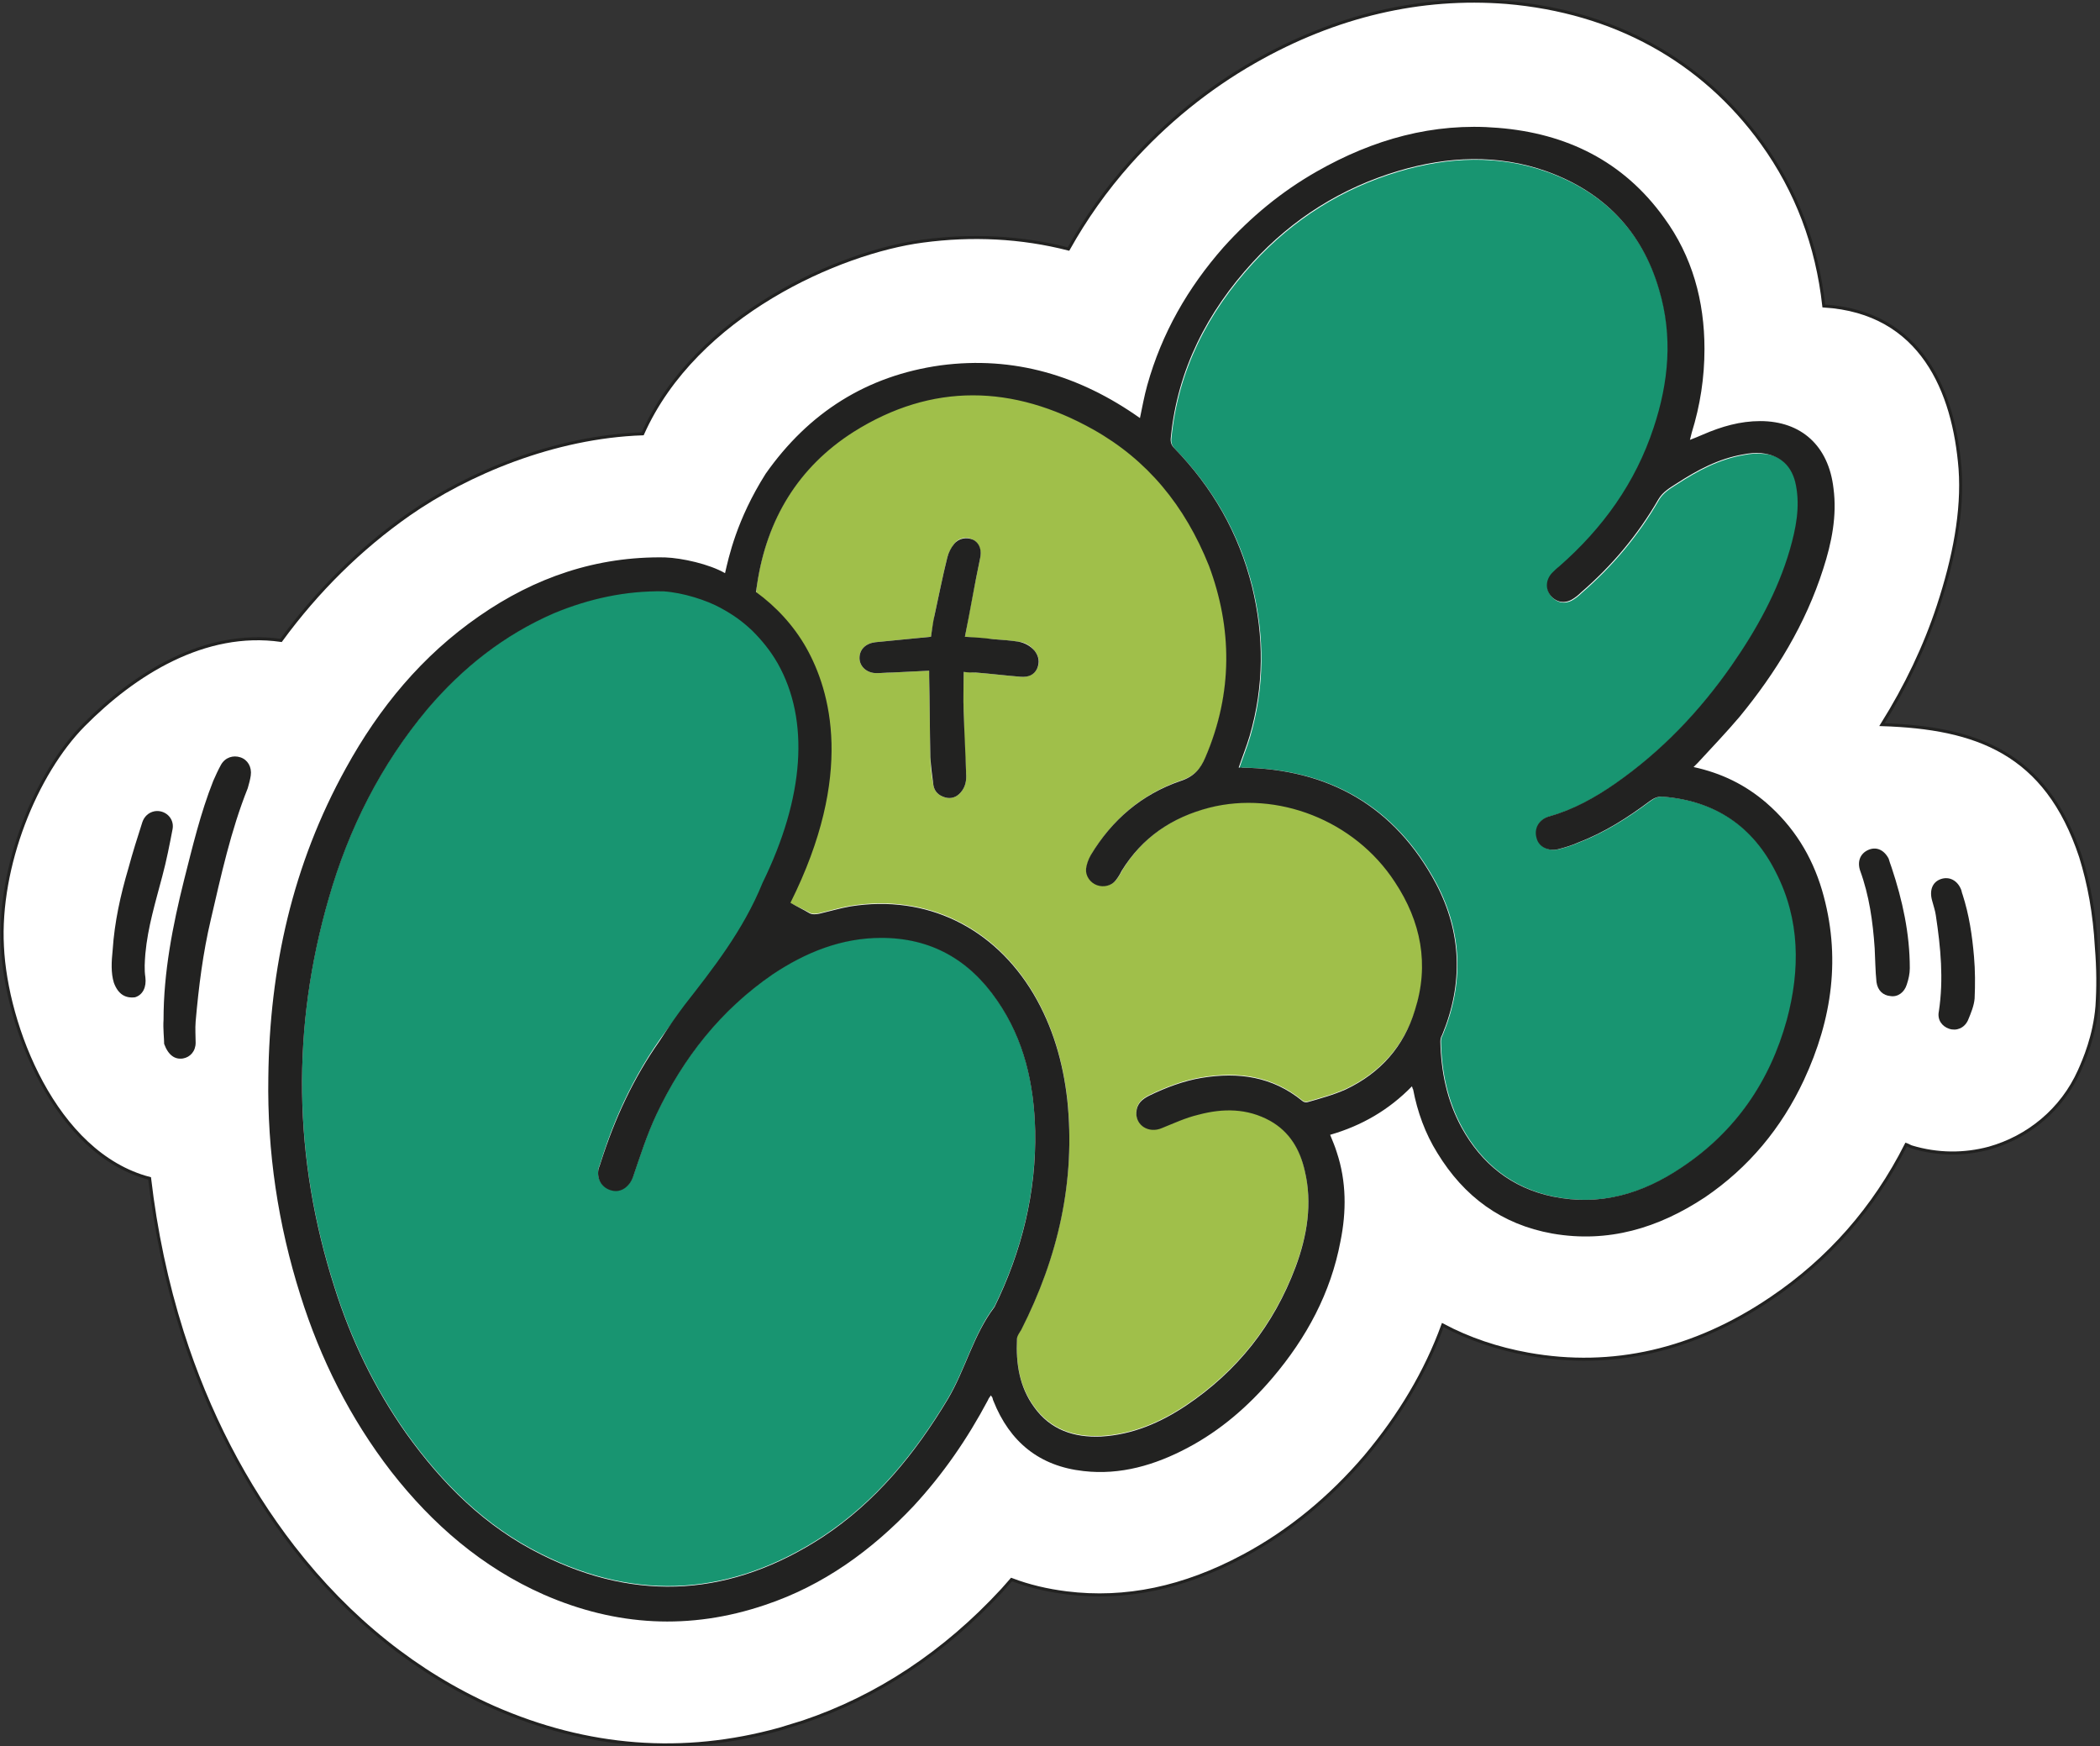 <?xml version="1.0" encoding="utf-8"?>
<!-- Generator: Adobe Illustrator 28.2.0, SVG Export Plug-In . SVG Version: 6.00 Build 0)  -->
<svg version="1.1" id="STICKER" xmlns="http://www.w3.org/2000/svg" xmlns:xlink="http://www.w3.org/1999/xlink" x="0px" y="0px"
	 width="346.7px" height="288.2px" viewBox="0 0 346.7 288.2" style="enable-background:new 0 0 346.7 288.2;" xml:space="preserve"
	>
<rect x="0" y="0" width="346.7" height="288.2" fill="#333333" stroke="none"/>
<style type="text/css">
	.st0{fill:#FFFFFF;stroke:#222221;stroke-width:0.5;stroke-miterlimit:10;}
	.st1{fill:#222221;}
	.st2{fill:#189571;}
	.st3{fill:#A0BF4A;}
</style>
<g>
	<path class="st0" d="M343.5,141.4c-5.7-17.2-17.2-21.3-32.8-21.8c4-6.4,7.1-12.9,9.3-19.6c2.6-7.9,4.1-15.6,3.6-22.6
		c-1-12.7-6.3-25.9-22.5-26.9c-1.1-10-4.5-19-10.2-26.9c-9.9-13.7-24.5-21.7-42.2-23.2c-14.1-1.1-28.1,2.1-41.6,9.8
		c-7.7,4.4-14.6,10-20.6,16.7c-4,4.5-7.3,9.2-10.1,14.2c-7.8-2-15.9-2.4-24.1-1.3c-13.6,1.8-37.4,12.1-46.2,31.8
		c-14.7,0.5-29,6.6-38.6,13.3c-8,5.6-15.1,12.6-21.1,20.8c-12.6-1.8-24.2,5.5-32.6,14c-7.9,8-14.1,23.3-13.4,36.5
		C1,169.2,9,190.4,24.7,194.5c1,8.6,2.8,17.2,5.4,25.4c4.2,13.2,10.4,25.2,18.3,35.4c9.3,12,20.5,20.9,33.1,26.5
		c15.5,6.8,31.3,8,47.2,3.6c1.3-0.4,2.6-0.8,3.9-1.2c12.2-4.1,23.3-11.4,32.9-21.8c0.5-0.6,1-1.1,1.5-1.7c2.9,1.1,5.9,1.8,9.1,2.2
		c9.7,1.2,19.3-0.8,29.2-6.1c7.5-4,14.3-9.6,20.1-16.4c5.7-6.8,10-14,12.8-21.7c4.3,2.3,9.1,3.9,14.1,4.8
		c13.9,2.5,27.4-0.6,40.1-9.2c9.5-6.4,17-14.9,22.3-25.4c0.3,0.1,0.6,0.3,0.9,0.4c4.3,1.3,8.7,1.3,12.8,0.2
		c6.4-1.8,12-6.3,14.9-12.8c0.8-1.8,2.5-5.7,2.9-10.6c0.2-3,0.2-6.2-0.1-9.8C345.8,150.8,344.9,145.9,343.5,141.4"/>
	<path class="st1" d="M27.1,172.3c0-0.9-0.2-2.5-0.1-4c0-7.8,1.5-15.5,3.4-23.1c1.4-5.5,2.7-11,4.8-16.3c0.4-0.9,0.8-1.8,1.3-2.7
		c0.7-1.2,2-1.6,3.2-1.2c1.2,0.4,1.9,1.6,1.7,3c-0.1,0.7-0.3,1.4-0.5,2.1c-2.8,7-4.4,14.4-6.1,21.7c-1.3,5.5-2,11.1-2.5,16.8
		c-0.1,1.2,0,2.4,0,3.5c0,1.4-0.9,2.4-2.1,2.6C28.9,174.9,27.8,174.2,27.1,172.3"/>
	<path class="st1" d="M18.8,162.2c-0.5-1.6-0.4-3.5-0.2-5.4c0.3-4.6,1.3-9.1,2.6-13.5c0.7-2.6,1.5-5.1,2.3-7.6c0.3-0.9,1-1.6,2-1.8
		c1.7-0.3,3.3,1.1,3,2.9c-0.5,2.6-1,5.2-1.7,7.8c-1.1,4.2-2.4,8.4-2.8,12.8c-0.1,1.3-0.2,2.6,0,3.9c0.2,1.6-0.4,2.9-1.7,3.3
		C20.7,164.8,19.5,164.1,18.8,162.2"/>
	<path class="st1" d="M324,147.6c1.1,3.4,1.6,6.8,1.9,10.3c0.2,2.3,0.2,4.6,0.1,6.9c-0.1,1.2-0.6,2.4-1.1,3.6
		c-0.6,1.3-1.9,1.8-3.1,1.4c-1.2-0.4-2-1.5-1.7-2.9c0.8-5.3,0.3-10.5-0.5-15.8c-0.1-0.8-0.4-1.6-0.6-2.4c-0.5-1.7,0-3.1,1.4-3.6
		c1.4-0.5,2.8,0.2,3.4,1.8C323.9,147.2,323.9,147.4,324,147.6"/>
	<path class="st1" d="M312.3,143.2c1.8,5.4,3,10.9,3,16.6c0,0.9-0.2,1.8-0.5,2.7c-0.4,1.3-1.5,2.1-2.7,1.9c-1.2-0.1-2.1-0.9-2.3-2.3
		c-0.2-1.9-0.2-3.8-0.3-5.6c-0.3-4.4-0.9-8.7-2.4-12.8c-0.5-1.5,0-2.8,1.3-3.4c1.3-0.6,2.6-0.1,3.4,1.4
		C311.9,142.1,312.1,142.6,312.3,143.2"/>
	<path class="st2" d="M134.6,127.6c-1,11.2-10.3,24.2-16.3,35.7c-0.5,0.9-5.4,3.2-6.1,4c-6,7.2-10.2,15.4-13,24.4
		c-0.1,0.4-0.3,0.8-0.4,1.2c-0.3,1.7,0.6,3.1,2.2,3.5c1.5,0.4,2.9-0.6,3.5-2.2c1.2-3.5,2.3-7,3.9-10.4c4.4-9.3,10.6-17.2,19.2-23.1
		c5.4-3.6,11.3-6,17.9-6c8.2,0,14.5,3.6,19.1,10.3c4.5,6.5,6.1,13.8,6.3,21.5c0.2,10.2-2.2,19.9-6.7,29.1
		c-3.5,4.6-4.8,10.3-7.7,15.2c-5.4,9-11.9,17-20.7,22.8c-14.9,9.7-30.4,10.9-46.4,2.9c-9.3-4.6-16.4-11.7-22.4-20.1
		c-5.2-7.4-9.1-15.5-11.8-24.1c-6.8-21.3-7.1-42.8-0.9-64.2c3.3-11.5,8.6-22,16.3-31.2c5.8-6.8,12.6-12.2,20.9-15.8
		c6.5-2.7,13.2-4,20.2-3.5c1.2,0.1,8.2,0.5,11.2,2.6C125.6,102.4,135.8,114.5,134.6,127.6z"/>
	<path class="st2" d="M204.6,126.8c0.6-1.8,1.3-3.5,1.8-5.2c2.4-8.2,2.4-16.5,0.4-24.7c-2.2-8.8-6.5-16.3-12.8-22.8
		c-0.5-0.5-0.7-1-0.6-1.8c1.1-11.2,6-20.7,13.5-28.9c6.6-7.2,14.7-12.3,24.1-15.1c8.1-2.4,16.4-2.8,24.5,0.1
		c9.4,3.4,15.7,9.9,18.5,19.5c2.3,7.7,1.6,15.3-0.9,22.8c-3.1,9.1-8.4,16.6-15.6,22.9c-0.4,0.3-0.8,0.7-1.2,1.1
		c-1,1.1-1.1,2.6-0.2,3.7c0.9,1.1,2.3,1.4,3.6,0.6c0.5-0.3,1-0.7,1.4-1.1c5.1-4.4,9.4-9.5,12.8-15.4c0.7-1.2,1.9-1.9,3-2.6
		c3.4-2.2,6.9-4.1,11-4.8c1-0.2,2-0.3,3-0.2c3.1,0.1,5.1,2,5.7,5.2c0.7,3.6,0,7.1-1,10.6c-2,6.9-5.5,13.2-9.6,19.1
		c-5.3,7.6-11.6,14.2-19.2,19.5c-3.3,2.3-6.9,4.3-10.8,5.4c-1.9,0.5-2.7,2-2.2,3.7c0.4,1.5,2.1,2.2,3.8,1.7c1.1-0.3,2.1-0.6,3.2-1.1
		c4.2-1.6,8.1-4.1,11.7-6.8c0.7-0.5,1.3-0.8,2.2-0.7c8.6,0.7,14.8,4.9,18.6,12.5c4,7.8,4,16.1,1.8,24.3
		c-2.8,10.2-8.5,18.5-17.4,24.4c-6.4,4.3-13.4,6.4-21.2,4.8c-6.8-1.4-11.8-5.4-15.1-11.4c-2.4-4.4-3.4-9.2-3.5-14.2
		c0-0.4,0.1-0.8,0.3-1.1c3.5-8.5,3.2-16.9-1-24.9c-6.8-12.8-17.7-19-32.1-19.2C204.9,126.8,204.8,126.8,204.6,126.8"/>
	<path class="st3" d="M199.7,93.3c3.8,10.2,4,20.9-0.6,31.6c-0.8,1.9-1.9,3.2-4.1,3.9c-6.4,2.2-11.3,6.4-14.8,12.2
		c-0.4,0.7-0.7,1.5-0.8,2.3c-0.1,1.2,0.7,2.3,1.8,2.7c1.1,0.4,2.4,0.1,3.1-0.8c0.4-0.5,0.7-1,1-1.6c3.4-5.5,8.3-8.8,14.5-10.4
		c11.1-2.8,23.9,2,30.6,12.3c4.3,6.5,5.7,13.6,3.3,21.1c-1.9,6-5.8,10.4-11.5,13.1c-2,0.9-4.2,1.5-6.3,2.1c-0.3,0.1-0.7,0-0.9-0.2
		c-4.9-4-10.5-4.8-16.6-3.8c-3,0.5-5.9,1.6-8.6,2.9c-1.2,0.6-2.1,1.3-2.2,2.8c-0.1,2.2,2.1,3.5,4.2,2.6c2-0.8,3.9-1.7,6-2.2
		c4.1-1.1,8.1-1.1,11.9,1c3.2,1.8,4.9,4.7,5.7,8.2c1.3,5.5,0.4,10.8-1.5,15.9c-3.6,9.6-9.6,17.2-18.1,22.9c-4.2,2.8-8.8,4.8-14,5.1
		c-4.5,0.2-8.4-1.1-11.1-4.9c-2.4-3.3-3-7.2-2.8-11.2c0-0.5,0.4-1,0.7-1.5c6.1-12,9-24.6,7.6-38c-0.7-6.2-2.4-12.1-5.6-17.5
		c-6.5-10.9-17.6-16.4-30.2-14.4c-1.7,0.3-3.4,0.8-5.1,1.2c-0.5,0.1-1.2,0.2-1.7-0.1c-2.4-1.3-3.1-1.3-5.2-3c-2.6-2.1,0,4.3-1.1,1.2
		c-0.1-0.4,6.5-14,7-22.7c0.4-7.6-0.7-12.5-5.1-18.6c-3.7-5.1-5-5.2-4.2-11.2c1.6-10.7,6.8-19.3,15.9-25.1c13-8.2,26.4-7.8,39.6-0.4
		C189.5,75.8,195.6,83.3,199.7,93.3 M159.1,110.9c0.8,0,1.4,0.1,2,0.1c2.5,0.2,4.9,0.5,7.4,0.7c1.2,0.1,2.2-0.3,2.7-1.3
		c0.6-1.1,0.3-2.1-0.4-3c-0.7-0.9-1.6-1.4-2.7-1.5c-1.4-0.2-2.8-0.3-4.1-0.4c-1.5-0.1-3-0.2-4.7-0.4c0.8-4.4,1.6-8.6,2.5-12.9
		c0.3-1.3-0.1-2.5-1.1-3.1c-1.1-0.6-2.4-0.4-3.2,0.7c-0.5,0.7-0.9,1.4-1.1,2.2c-0.8,3.2-1.4,6.3-2.1,9.5c-0.2,1.2-0.4,2.4-0.6,3.6
		c-3.1,0.3-6.2,0.6-9.2,0.9c-1.6,0.2-2.6,1.2-2.6,2.6c0,1.4,1.2,2.5,2.8,2.5c0.9,0,1.8-0.1,2.6-0.1c2-0.1,4-0.2,6.1-0.3
		c0,0.4,0,0.7,0,0.9c0.1,4.5,0.1,9,0.2,13.4c0,1.5,0.2,3.1,0.5,4.6c0.2,1.1,0.9,1.7,1.9,2c1,0.3,1.9,0,2.6-0.8c0.8-0.9,1-2,0.9-3.2
		c-0.2-3.3-0.4-6.7-0.4-10.1C159,115.4,159.1,113.2,159.1,110.9"/>
	<path class="st1" d="M159.1,110.9c0,2.3-0.1,4.4,0,6.6c0.1,3.4,0.3,6.7,0.4,10.1c0.1,1.2-0.1,2.3-0.9,3.2c-0.7,0.8-1.6,1.1-2.6,0.8
		c-1-0.3-1.7-0.9-1.9-2c-0.2-1.5-0.4-3-0.5-4.6c-0.1-4.5-0.1-9-0.2-13.4c0-0.3,0-0.5,0-0.9c-2.1,0.1-4.1,0.2-6.1,0.3
		c-0.9,0-1.8,0.1-2.6,0.1c-1.6,0-2.8-1.1-2.8-2.5c0-1.4,1-2.4,2.6-2.6c3.1-0.3,6.1-0.6,9.2-0.9c0.2-1.2,0.3-2.4,0.6-3.6
		c0.7-3.2,1.3-6.3,2.1-9.5c0.2-0.8,0.6-1.6,1.1-2.2c0.8-1,2.1-1.2,3.2-0.7c1.1,0.6,1.4,1.8,1.1,3.1c-0.9,4.2-1.6,8.5-2.5,12.9
		c1.8,0.1,3.2,0.2,4.7,0.4c1.4,0.1,2.8,0.2,4.1,0.4c1.1,0.2,2,0.7,2.7,1.5c0.7,0.9,0.9,1.9,0.4,3c-0.5,1-1.4,1.4-2.7,1.3
		c-2.5-0.2-4.9-0.5-7.4-0.7C160.4,111,159.8,111,159.1,110.9"/>
	<path class="st1" d="M109.8,92c-11.3-0.2-21.5,3.3-30.7,9.7c-9.4,6.5-16.5,15.1-22,25.1c-8.8,15.9-12.6,33-12.8,51
		c-0.2,12.3,1.6,24.3,5.3,36c3.3,10.5,8.2,20.3,15,29.1c6.8,8.7,15,15.8,25.2,20.3c11.9,5.2,24.1,5.9,36.5,1.7
		c9.6-3.2,17.6-9,24.5-16.3c4.9-5.3,8.9-11.1,12.3-17.5c0.1-0.3,0.3-0.5,0.5-0.8c0.1,0.2,0.1,0.2,0.2,0.3c0.1,0.2,0.1,0.4,0.2,0.6
		c2.7,6.8,7.6,10.8,14.9,11.6c6.1,0.7,11.8-1,17.1-3.8c5.5-2.9,10.1-6.9,14.1-11.6c5.6-6.6,9.6-14,11.2-22.5c1-4.9,1-9.9-0.6-14.7
		c-0.3-1-0.7-1.9-1.1-2.9c5.2-1.5,9.7-4.1,13.5-8c0.1,0.2,0.1,0.4,0.2,0.5c0.7,3.7,2,7.3,4,10.5c4.4,7.2,10.6,11.8,19,13.3
		c9.2,1.6,17.5-0.9,25.2-6c7.2-4.9,12.6-11.4,16.3-19.3c4.7-10.1,6.2-20.5,3-31.4c-1.7-5.7-4.7-10.5-9.2-14.4c-3.5-3-7.4-4.9-12-5.9
		c0.3-0.3,0.5-0.5,0.7-0.7c2.3-2.5,4.7-5,6.9-7.6c6-7.3,10.9-15.3,13.8-24.4c1.4-4.3,2.3-8.8,1.7-13.3c-0.8-7-5.3-11.1-12.1-11.1
		c-3.3,0-6.4,0.9-9.4,2.2c-0.7,0.3-1.4,0.6-2.2,0.9c0.1-0.4,0.2-0.8,0.3-1.2c1.4-4.5,2.1-9.1,2.1-13.8c0-7.9-2-15.3-6.7-21.7
		c-6.7-9.3-16.1-13.9-27.4-14.8c-10.7-0.9-20.6,1.9-29.9,7.2c-5.8,3.3-10.9,7.5-15.4,12.5c-5.9,6.7-10.2,14.2-12.6,22.8
		c-0.5,1.8-0.8,3.5-1.2,5.4c-9.9-7-20.8-10.3-32.9-8.7c-12.2,1.7-21.8,7.8-28.9,17.9c-4.8,7.6-6.1,13.8-6.7,16.4
		C117.1,93.1,112.6,92.1,109.8,92z M113,165.9c-1.2,1.6-2.7,3.7-4.1,5.9c-4.3,6.1-7.4,12.8-9.7,20c-0.1,0.4-0.3,0.8-0.4,1.2
		c-0.3,1.7,0.6,3.1,2.2,3.5c1.5,0.4,2.9-0.6,3.5-2.2c1.2-3.5,2.3-7,3.9-10.4c4.4-9.3,10.6-17.2,19.2-23.1c5.4-3.6,11.3-6,17.9-6
		c8.2,0,14.5,3.6,19.1,10.3c4.5,6.5,6.1,13.8,6.3,21.5c0.2,10.2-2.2,19.9-6.7,29.1c-3.5,4.6-4.8,10.3-7.7,15.2
		c-5.4,9-11.9,17-20.7,22.8c-14.9,9.7-30.4,10.9-46.4,2.9c-9.3-4.6-16.4-11.7-22.4-20.1c-5.2-7.4-9.1-15.5-11.8-24.1
		c-6.8-21.3-7.1-42.8-0.9-64.2c3.3-11.5,8.6-22,16.3-31.2c5.8-6.8,12.6-12.2,20.9-15.8c5.8-2.4,11.8-3.7,18-3.6
		c3.3,0.2,7.2,1.5,9.4,2.7s3.6,2.2,5.3,3.8c1.6,1.6,3,3.3,4.2,5.4c5.3,9.4,4.4,22.1-2.5,36.2C122.7,153.6,117.6,160,113,165.9z
		 M222.2,179.8c-2,0.9-4.2,1.5-6.3,2.1c-0.3,0.1-0.7,0-0.9-0.2c-4.9-4-10.5-4.8-16.6-3.8c-3,0.5-5.9,1.6-8.6,2.9
		c-1.2,0.6-2.1,1.3-2.2,2.8c-0.1,2.2,2.1,3.5,4.2,2.6c2-0.8,3.9-1.7,6-2.2c4.1-1.1,8.1-1.1,11.9,1c3.2,1.8,4.9,4.7,5.7,8.2
		c1.3,5.4,0.4,10.8-1.5,15.9c-3.6,9.6-9.6,17.2-18.1,22.9c-4.2,2.8-8.8,4.8-14,5.1c-4.5,0.2-8.4-1.1-11.1-4.9
		c-2.4-3.3-3-7.2-2.8-11.2c0-0.5,0.4-1,0.7-1.5c6.1-12,9-24.6,7.6-38c-0.7-6.2-2.4-12.1-5.6-17.5c-6.5-10.9-17.6-16.4-30.2-14.4
		c-1.7,0.3-3.4,0.8-5.1,1.2c-0.5,0.1-1.2,0.2-1.7-0.1c-1-0.6-2.1-1.1-3.1-1.7c10.6-21.2,6.6-35,2.6-42.1c-2.1-3.7-5-6.8-8.3-9.2
		c0.1-0.4,0.1-0.8,0.2-1.3c1.6-10.7,6.8-19.3,15.9-25.1c13-8.2,26.4-7.8,39.6-0.4c8.9,5,15.1,12.5,19.1,22.5
		c3.8,10.2,4,20.9-0.6,31.6c-0.8,1.9-1.9,3.2-4.1,3.9c-6.4,2.2-11.3,6.4-14.8,12.2c-0.4,0.7-0.7,1.5-0.8,2.3
		c-0.1,1.2,0.7,2.3,1.8,2.7c1.1,0.4,2.4,0.1,3.1-0.8c0.4-0.5,0.7-1,1-1.6c3.4-5.5,8.3-8.8,14.5-10.4c11.1-2.8,23.9,2,30.6,12.3
		c4.3,6.5,5.7,13.6,3.3,21.1C231.8,172.7,227.9,177.1,222.2,179.8z M296.5,80.1c0.7,3.6,0,7.1-1,10.6c-2,6.9-5.5,13.2-9.6,19.1
		c-5.3,7.6-11.6,14.2-19.2,19.5c-3.3,2.3-6.9,4.3-10.8,5.4c-1.9,0.5-2.7,2.1-2.2,3.7c0.4,1.5,2.1,2.2,3.8,1.7
		c1.1-0.3,2.1-0.6,3.2-1.1c4.2-1.6,8.1-4.1,11.7-6.8c0.7-0.5,1.4-0.8,2.2-0.7c8.6,0.7,14.8,4.9,18.6,12.5c4,7.8,4,16.1,1.8,24.3
		c-2.8,10.2-8.5,18.5-17.4,24.4c-6.4,4.3-13.4,6.4-21.2,4.8c-6.8-1.4-11.8-5.4-15.1-11.4c-2.4-4.4-3.4-9.2-3.5-14.2
		c0-0.4,0.1-0.8,0.3-1.1c3.5-8.5,3.2-16.9-1-24.9c-6.8-12.8-17.7-19-32.1-19.2c-0.1,0-0.3,0-0.5,0c0.6-1.8,1.3-3.5,1.8-5.2
		c2.4-8.2,2.4-16.5,0.4-24.7c-2.2-8.8-6.5-16.3-12.8-22.8c-0.5-0.5-0.7-1-0.6-1.8c1.1-11.2,6-20.7,13.5-28.9
		c6.6-7.2,14.7-12.3,24.1-15.1c8.1-2.4,16.4-2.8,24.5,0.1c9.4,3.4,15.7,9.9,18.5,19.5c2.3,7.7,1.6,15.3-0.9,22.8
		c-3,9.1-8.4,16.6-15.6,22.9c-0.4,0.3-0.8,0.7-1.2,1.1c-1,1.1-1.1,2.6-0.2,3.7c0.9,1.1,2.3,1.4,3.6,0.6c0.5-0.3,1-0.7,1.4-1.1
		c5.1-4.4,9.4-9.5,12.8-15.4c0.7-1.2,1.9-1.9,3-2.6c3.4-2.2,6.9-4.1,11-4.8c1-0.2,2-0.3,3-0.2C293.9,75.1,295.9,76.9,296.5,80.1z"/>
</g>
</svg>
